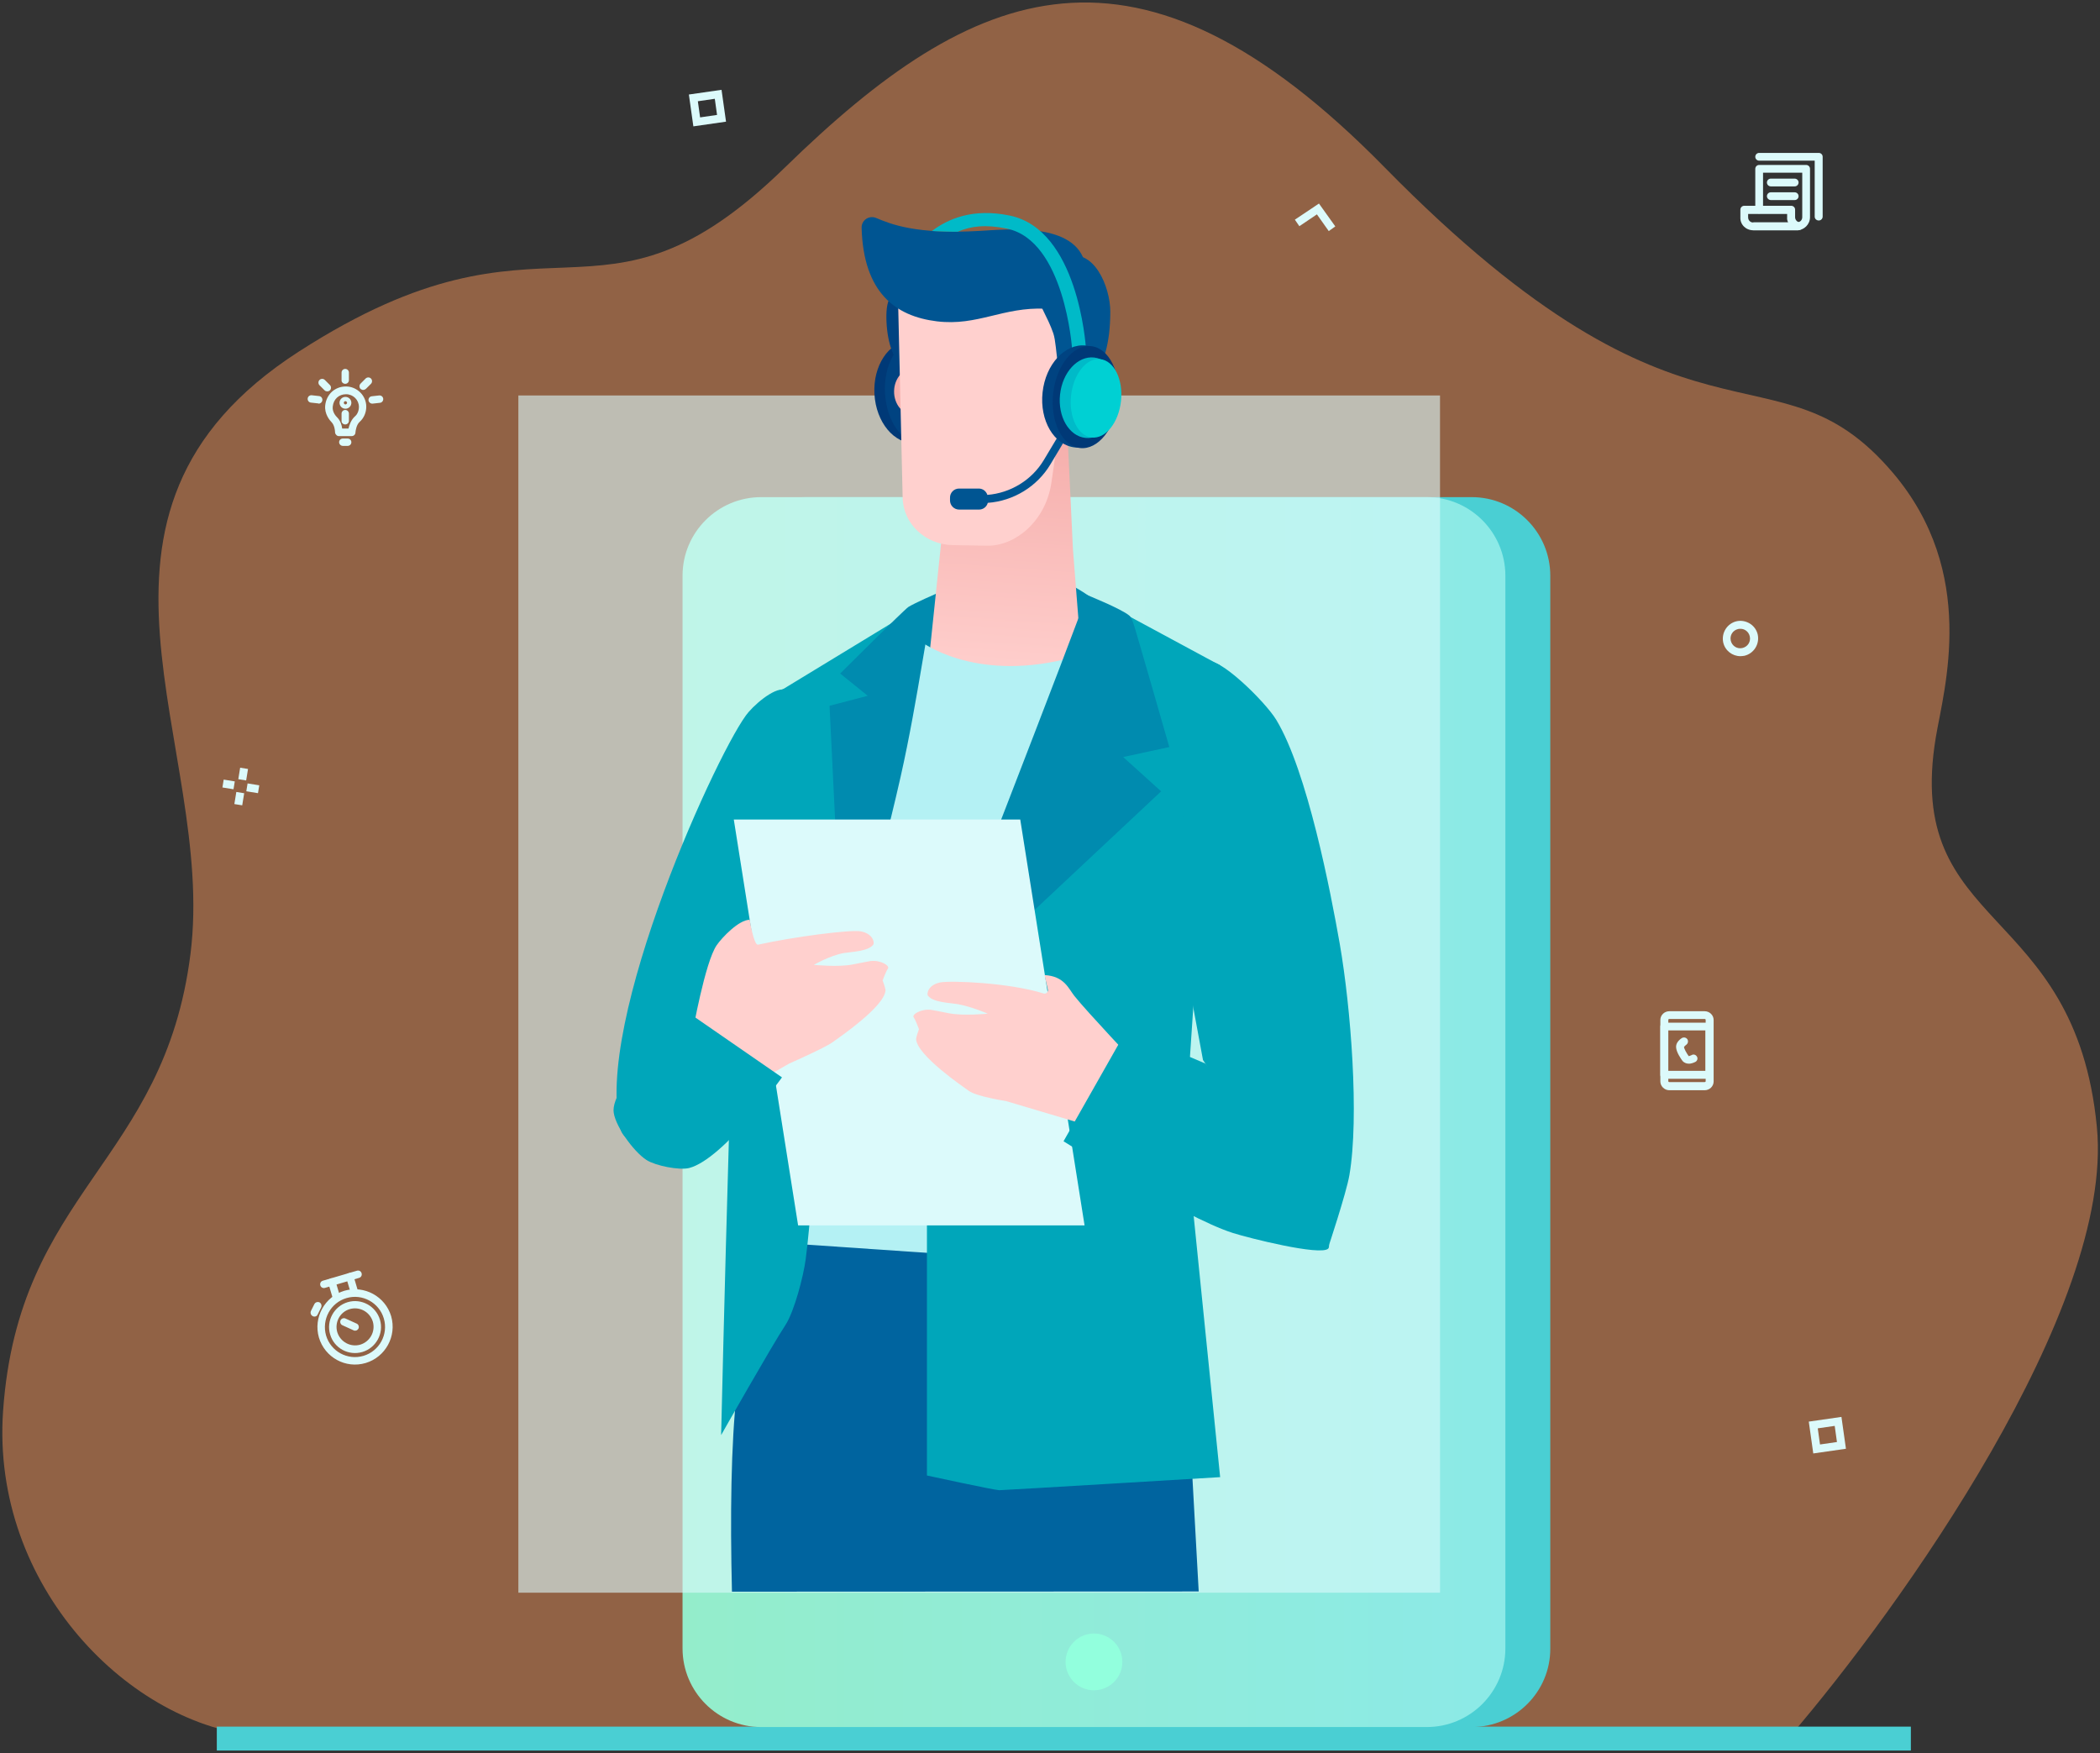 <?xml version="1.0" encoding="UTF-8"?> <svg xmlns="http://www.w3.org/2000/svg" width="678" height="566" viewBox="0 0 678 566" fill="none"><rect x="0" y="0" width="678" height="566" fill="#333333" stroke="none"/> <path d="M1 455.5C-3 512.3 42.333 557.5 84 560.5H578C613.333 519.333 682.6 422.4 677 364C670 291 614.5 301 625 238C627.583 222.5 638.737 185 611 152.5C572.823 107.767 546.07 154.928 447 54C367 -27.5 314.5 -5.5 253.5 54C192.5 113.5 178 61 96.5 113.5C15 166 70 240.5 61.5 308C53 375.5 6 384.5 1 455.5Z" fill="#F09359" fill-opacity="0.5"></path> <path d="M70 557.48H616.938V565.193H70V557.48Z" fill="#4ACFD3"></path> <path d="M429 74.617L431.109 73.101L425.836 65.718L418.057 70.925L419.507 73.035L425.177 69.212L429 74.617Z" fill="#DCFAFB"></path> <path d="M475.144 557.611H260.245C246.204 557.611 234.866 546.207 234.866 532.232V185.889C234.866 171.848 246.27 160.51 260.245 160.51H475.144C489.185 160.51 500.523 171.914 500.523 185.889V532.232C500.589 546.207 489.185 557.611 475.144 557.611Z" fill="#4ACFD3"></path> <path d="M460.642 557.611H245.743C231.702 557.611 220.364 546.207 220.364 532.232V185.889C220.364 171.848 231.768 160.51 245.743 160.51H460.642C474.683 160.51 486.021 171.914 486.021 185.889V532.232C486.021 546.207 474.683 557.611 460.642 557.611Z" fill="url(#paint0_linear)"></path> <path d="M353.193 545.746C348.132 545.746 344.03 541.643 344.03 536.583C344.03 531.522 348.132 527.42 353.193 527.42C358.253 527.42 362.355 531.522 362.355 536.583C362.355 541.643 358.253 545.746 353.193 545.746Z" fill="#92FFDD"></path> <path opacity="0.6" d="M464.92 514.239H167.357L167.357 127.685L464.92 127.685L464.92 514.239Z" fill="#DCFAFB"></path> <path d="M282.319 127.217C281.818 118.092 286.892 110.394 293.654 110.022C300.415 109.651 306.303 116.746 306.805 125.871C307.306 134.995 302.232 142.693 295.47 143.065C288.709 143.436 282.821 136.341 282.319 127.217Z" fill="#003977"></path> <path d="M285.737 126.974C285.235 117.849 289.544 110.193 295.36 109.874C301.176 109.554 306.298 116.692 306.8 125.816C307.301 134.94 302.993 142.596 297.177 142.916C291.36 143.236 286.239 136.098 285.737 126.974Z" fill="#004381"></path> <path d="M286.218 104.016C286.548 111.136 288.855 117.266 291.492 117.134C294.326 117.002 298.149 110.674 297.82 103.489C297.49 96.37 295.71 93.799 291.623 93.996C287.405 94.194 285.888 96.831 286.218 104.016Z" fill="#004381"></path> <path d="M363.146 207.115C363.146 197.887 341.92 183.714 328.67 183.714C310.147 183.714 292.217 194.722 292.217 207.643C292.217 220.563 310.081 230.451 328.67 230.451C347.26 230.517 363.146 220.036 363.146 207.115Z" fill="#008BAF"></path> <path d="M237.899 449.239C239.547 434.209 253.786 390.965 253.786 390.965H358.466L381.538 414.697L387.01 513.84L236.317 513.906C235.724 489.384 235.987 466.246 237.899 449.239Z" fill="#00649F"></path> <path d="M299.27 219.178L349.699 219.244L346.403 177.319L344.162 129.923L304.214 171.782L299.27 219.178Z" fill="url(#paint1_linear)"></path> <path d="M288.657 126.297C288.591 130.582 291.557 134.076 295.249 134.142C298.94 134.207 302.038 130.78 302.104 126.561C302.17 122.276 299.204 118.782 295.512 118.716C291.821 118.65 288.723 122.012 288.657 126.297Z" fill="url(#paint2_linear)"></path> <path d="M307.642 176.001C310.411 176.067 315.025 176.133 318.716 176.198C327.616 176.33 337.438 168.552 339.415 156.093C340.404 149.83 342.118 136.251 342.118 136.251L346.205 87.734L289.712 86.745L291.426 160.641C291.557 169.079 298.743 175.869 307.642 176.001Z" fill="#FFD0CE"></path> <path d="M302.5 103.753C315.684 105.335 323.726 99.073 337.503 99.666C346.534 100.062 351.742 91.822 350.423 85.493C347.523 71.518 324.978 74.089 316.343 74.55C295.644 75.737 287.668 72.375 282.921 70.398C280.614 69.409 278.109 71.057 278.175 73.562C278.768 94.392 288.986 102.105 302.5 103.753Z" fill="#005592"></path> <path d="M340.074 107.642C341.524 111.927 340.931 124.386 344.952 125.177C349.039 125.968 358.466 122.145 358.466 100.589C358.466 92.678 353.126 79.495 343.7 83.12C327.088 89.448 336.514 97.095 340.074 107.642Z" fill="#005592"></path> <path d="M297.292 207.115C297.292 207.115 314.036 220.101 343.897 212.85L328.274 315.883L331.636 401.183L330.582 406.654L249.698 401.117L281.208 279.231L297.292 207.115Z" fill="#B4F1F4"></path> <path d="M393.931 214.828L364.003 198.678L348.776 204.215L299.27 326.365V476.398C299.27 476.398 321.155 481.145 322.605 481.145C324.056 481.145 393.931 476.926 393.931 476.926L382.592 365.06L388.789 272.508L393.931 214.828Z" fill="#00A6BA"></path> <path d="M300.325 193.602L278.835 297.953L260.641 358.863L257.411 289.317L252.863 222.474L300.325 193.602Z" fill="#00A6BA"></path> <path d="M252.862 222.474C245.215 224.781 242.249 241.393 240.008 257.412C237.107 277.583 232.822 463.346 232.822 463.346C232.822 463.346 249.302 434.275 253.587 427.815C256.422 423.464 259.388 412.126 260.113 406.654C266.046 360.972 267.826 217.926 252.862 222.474Z" fill="#00A6BA"></path> <path d="M341.59 121.814C342.579 121.617 343.634 121.485 344.688 121.617C349.303 122.144 352.731 125.967 352.203 130.186C351.742 134.405 347.589 137.437 342.974 136.91C341.92 136.778 340.931 136.514 340.074 136.053L341.59 121.814Z" fill="url(#paint3_linear)"></path> <path d="M366.574 203.358C368.683 210.411 377.517 241.196 377.517 241.196L362.619 244.426L374.88 255.5L299.27 326.364C299.27 326.364 349.896 196.304 350.885 192.085C350.885 192.085 361.894 196.502 364.596 198.743C365.321 199.271 366.047 201.578 366.574 203.358Z" fill="#008BAF"></path> <path d="M271.253 217.465L280.152 224.65L267.825 227.88L272.308 319.706C272.308 319.706 283.053 285.033 290.765 250.82C296.5 225.441 299.928 197.557 302.104 191.756C302.104 191.756 295.512 194.59 293.27 195.975C291.82 196.964 271.253 217.465 271.253 217.465Z" fill="#008BAF"></path> <path d="M300.917 74.55C305.993 70.727 314.036 67.101 326.033 69.606C347.984 74.154 350.489 111.07 350.621 112.586L346.139 112.784C346.139 112.454 343.699 77.648 325.11 73.825C318.123 72.375 313.376 73.034 309.223 74.814C309.026 74.88 300.654 74.682 300.917 74.55Z" fill="#00BAC8"></path> <path d="M309.619 157.741H316.013C317.332 157.741 318.386 158.598 318.782 159.785C326.231 159.191 333.087 155.039 336.976 148.578L341.986 140.207L344.161 141.525L339.151 149.897C334.866 157.082 327.22 161.762 318.914 162.356C318.584 163.608 317.464 164.531 316.079 164.531H309.685C308.037 164.531 306.719 163.213 306.719 161.565V160.774C306.653 159.06 308.037 157.741 309.619 157.741Z" fill="#005592"></path> <path d="M347.014 144.46C340.282 143.734 335.619 135.78 336.6 126.695C337.58 117.61 343.833 110.834 350.565 111.56C357.297 112.287 361.96 120.241 360.98 129.326C359.999 138.411 353.746 145.187 347.014 144.46Z" fill="#004381"></path> <path d="M348.728 144.662C342.937 144.037 339.037 136.165 340.017 127.08C340.998 117.995 346.487 111.137 352.279 111.762C358.07 112.387 361.97 120.258 360.989 129.343C360.009 138.429 354.519 145.287 348.728 144.662Z" fill="#003977"></path> <path d="M350.414 141.382C345.129 140.811 341.472 134.539 342.246 127.373C343.019 120.206 347.93 114.858 353.215 115.429C358.499 115.999 362.156 122.271 361.383 129.438C360.609 136.605 355.698 141.952 350.414 141.382Z" fill="#00BAC8"></path> <path d="M352.494 141.257C348.042 140.776 345.044 134.724 345.798 127.738C346.552 120.752 350.772 115.479 355.224 115.959C359.676 116.44 362.674 122.492 361.92 129.478C361.166 136.464 356.946 141.737 352.494 141.257Z" fill="#00D0D3"></path> <path d="M255.169 289.515C255.169 289.515 256.158 224.914 254.444 223.266C251.807 220.695 244.886 226.232 241.722 229.858C232.954 239.746 191.095 330.32 200.39 364.73C201.774 370.003 217.265 375.738 217.265 375.738C217.265 375.738 239.81 353.326 240.667 351.348C246.402 338.098 253.521 295.184 253.521 295.184C254.576 293.536 255.235 291.559 255.169 289.515Z" fill="#00A6BA"></path> <path d="M378.703 289.91C378.703 289.91 387.471 215.289 389.646 213.773C393.074 211.466 408.433 226.429 412.059 232.428C422.079 248.974 429.594 287.867 432.56 304.808C436.12 325.243 438.888 360.642 435.658 379.43C434.669 385.231 428.737 403.029 428.737 403.029L388.394 342.251L378.703 289.91Z" fill="#00A6BA"></path> <path d="M350.16 395.646H257.675L236.91 264.598H329.395L350.16 395.646Z" fill="#DCFAFB"></path> <path d="M237.701 353.128L254.84 343.372C254.84 343.372 266.376 338.296 268.881 336.45C270.793 335.066 285.427 325.112 285.888 319.839C285.954 319.179 284.966 316.543 284.966 316.543C284.966 316.543 286.086 313.51 286.679 312.719C287.339 311.862 284.504 309.951 281.142 310.28C280.944 310.28 278.308 310.808 275.275 311.401C270.661 312.324 262.751 311.533 262.751 311.533C262.751 311.533 267.958 308.5 272.441 307.709C274.814 307.314 280.351 307.182 281.933 305.007C282.395 304.413 281.933 301.513 277.978 300.722C274.55 300.063 256.093 302.502 244.754 305.007C243.37 305.336 242.052 296.964 242.052 296.964C238.558 296.964 233.087 302.699 231.373 305.204C227.615 310.676 223.594 333.418 223.594 333.418L237.701 353.128Z" fill="#FFD0CE"></path> <path d="M252.467 347.854L222.803 327.353C222.803 327.353 198.149 348.513 198.083 358.467C198.083 362.817 204.411 371.783 208.762 374.551C211.662 376.397 219.309 377.913 222.473 377.122C233.614 374.288 252.467 347.854 252.467 347.854Z" fill="#00A6BA"></path> <path d="M352.928 363.873L324.78 355.501C324.78 355.501 315.288 354.05 312.783 352.205C310.871 350.82 296.237 340.866 295.776 335.593C295.71 334.934 296.699 332.297 296.699 332.297C296.699 332.297 295.578 329.265 294.985 328.474C294.325 327.617 297.16 325.705 300.522 326.035C300.72 326.035 303.357 326.562 306.389 327.155C311.003 328.078 318.914 327.287 318.914 327.287C318.914 327.287 313.574 324.98 309.092 324.189C306.718 323.793 301.181 323.661 299.599 321.486C299.138 320.893 299.599 317.992 303.554 317.201C306.982 316.542 325.835 317.267 336.91 320.761C337.701 321.025 338.492 320.299 338.294 319.443L337.239 314.828C343.634 315.158 345.018 319.245 346.864 321.552C351.017 326.76 367.035 343.701 367.035 343.701L352.928 363.873Z" fill="#FFD0CE"></path> <path d="M343.37 368.487L363.739 332.561L389.119 343.371L419.705 375.343C419.705 375.343 431.044 401.117 428.802 403.161C426.231 405.534 403.16 399.733 398.018 398.085C382.131 393.075 343.37 368.487 343.37 368.487Z" fill="#00A6BA"></path> <path d="M118.056 440.077C124.45 438.166 128.142 431.442 126.296 424.982C124.384 418.587 117.66 414.896 111.2 416.742C104.806 418.653 101.115 425.377 102.96 431.837C104.872 438.297 111.596 441.989 118.056 440.077ZM111.86 419.115C117.001 417.599 122.407 420.565 123.923 425.707C125.439 430.848 122.473 436.254 117.331 437.77C112.189 439.286 106.784 436.32 105.268 431.178C103.817 426.036 106.718 420.631 111.86 419.115Z" fill="#DCFAFB"></path> <path d="M117.002 436.517C121.418 435.199 123.989 430.519 122.671 426.102C121.352 421.685 116.672 419.114 112.255 420.433C107.839 421.751 105.268 426.432 106.586 430.848C107.839 435.265 112.519 437.836 117.002 436.517ZM112.915 422.674C116.079 421.751 119.375 423.531 120.364 426.695C121.286 429.859 119.507 433.155 116.342 434.144C113.178 435.067 109.882 433.287 108.893 430.123C107.971 426.959 109.75 423.597 112.915 422.674Z" fill="#DCFAFB"></path> <path d="M108.959 419.971C109.618 419.774 109.947 419.114 109.75 418.455L108.299 413.577C108.102 412.918 107.442 412.588 106.783 412.786C106.124 412.984 105.794 413.643 105.992 414.302L107.442 419.18C107.64 419.774 108.365 420.169 108.959 419.971Z" fill="#DCFAFB"></path> <path d="M114.76 418.258C115.42 418.06 115.749 417.401 115.551 416.742L114.101 411.864C113.903 411.204 113.244 410.875 112.585 411.073C111.926 411.27 111.596 411.93 111.794 412.589L113.244 417.467C113.442 418.06 114.101 418.456 114.76 418.258Z" fill="#DCFAFB"></path> <path d="M104.938 415.818L115.947 412.588C116.606 412.391 116.936 411.731 116.738 411.072C116.54 410.413 115.881 410.083 115.222 410.281L104.213 413.511C103.554 413.709 103.224 414.368 103.422 415.027C103.62 415.687 104.279 416.016 104.938 415.818Z" fill="#DCFAFB"></path> <path d="M101.839 425.047C102.169 424.981 102.433 424.718 102.565 424.388L103.685 422.147C103.949 421.554 103.751 420.828 103.158 420.499C102.565 420.235 101.839 420.433 101.51 421.026L100.389 423.268C100.126 423.861 100.323 424.586 100.917 424.916C101.246 425.113 101.51 425.113 101.839 425.047Z" fill="#DCFAFB"></path> <path d="M114.958 429.596C115.288 429.53 115.552 429.266 115.749 428.937C116.013 428.344 115.749 427.618 115.156 427.355L111.53 425.707C110.937 425.443 110.212 425.707 109.948 426.3C109.685 426.893 109.948 427.618 110.542 427.882L114.167 429.53C114.365 429.662 114.695 429.662 114.958 429.596Z" fill="#DCFAFB"></path> <path d="M109.354 140.8H113.573C114.232 140.8 114.759 140.272 114.759 139.613C114.825 138.954 115.089 137.108 116.143 136.185C117.462 134.999 118.253 133.219 118.253 131.307C118.253 127.748 115.287 124.781 111.661 124.781C108.167 124.781 105.399 127.286 105.003 130.846C104.673 133.68 106.519 135.79 107.112 136.383C107.969 137.306 108.167 138.954 108.167 139.481C108.167 139.811 108.299 140.141 108.497 140.338C108.76 140.668 109.024 140.8 109.354 140.8ZM112.518 138.361H110.474C110.343 137.306 109.947 135.856 108.892 134.801C108.892 134.801 108.892 134.735 108.826 134.735C108.431 134.34 107.178 132.955 107.442 131.175C107.706 128.868 109.42 127.286 111.727 127.286C114.034 127.286 115.88 129.132 115.88 131.373C115.88 132.56 115.418 133.746 114.627 134.406C113.309 135.592 112.782 137.24 112.518 138.361Z" fill="#DCFAFB"></path> <path d="M110.672 143.964H112.254C112.913 143.964 113.44 143.437 113.44 142.777C113.44 142.118 112.913 141.591 112.254 141.591H110.672C110.013 141.591 109.485 142.118 109.485 142.777C109.485 143.371 110.013 143.964 110.672 143.964Z" fill="#DCFAFB"></path> <path d="M111.463 137.042C112.122 137.042 112.649 136.515 112.649 135.856V133.548C112.649 132.889 112.122 132.362 111.463 132.362C110.804 132.362 110.276 132.889 110.276 133.548V135.856C110.21 136.515 110.804 137.042 111.463 137.042Z" fill="#DCFAFB"></path> <path d="M111.529 131.967C112.583 131.967 113.44 131.11 113.44 130.055C113.44 129.001 112.583 128.144 111.529 128.144C110.474 128.144 109.617 129.001 109.617 130.055C109.617 131.11 110.474 131.967 111.529 131.967ZM111.529 129.528C111.792 129.528 112.056 129.792 112.056 130.055C112.056 130.319 111.792 130.583 111.529 130.583C111.265 130.583 111.001 130.319 111.001 130.055C111.001 129.792 111.199 129.528 111.529 129.528Z" fill="#DCFAFB"></path> <path d="M117.264 125.902C117.594 125.902 117.857 125.77 118.121 125.572L119.769 123.924C120.231 123.463 120.231 122.672 119.769 122.21C119.308 121.749 118.517 121.749 118.055 122.21L116.407 123.858C115.946 124.32 115.946 125.111 116.407 125.572C116.671 125.77 116.935 125.902 117.264 125.902Z" fill="#DCFAFB"></path> <path d="M105.662 126.363C105.992 126.363 106.321 126.231 106.519 126.034C106.981 125.572 106.981 124.781 106.519 124.32L104.871 122.672C104.41 122.21 103.619 122.21 103.157 122.672C102.696 123.133 102.696 123.924 103.157 124.386L104.805 126.034C105.069 126.297 105.398 126.363 105.662 126.363Z" fill="#DCFAFB"></path> <path d="M102.893 130.319C103.486 130.319 104.014 129.857 104.08 129.198C104.146 128.539 103.684 127.946 103.025 127.88L100.652 127.616C99.993 127.55 99.399 128.012 99.333 128.671C99.267 129.33 99.729 129.923 100.388 129.989L102.761 130.253C102.827 130.319 102.893 130.319 102.893 130.319Z" fill="#DCFAFB"></path> <path d="M120.165 130.319C120.23 130.319 120.23 130.319 120.296 130.319L122.67 130.055C123.329 129.989 123.79 129.396 123.724 128.737C123.658 128.078 123.065 127.616 122.406 127.682L120.033 127.946C119.374 128.012 118.912 128.605 118.978 129.264C119.044 129.857 119.571 130.319 120.165 130.319Z" fill="#DCFAFB"></path> <path d="M111.463 123.924C112.122 123.924 112.649 123.397 112.649 122.738V120.299C112.649 119.64 112.122 119.112 111.463 119.112C110.804 119.112 110.276 119.64 110.276 120.299V122.738C110.21 123.397 110.804 123.924 111.463 123.924Z" fill="#DCFAFB"></path> <path d="M566.245 74.352H580.154C582.461 74.352 584.373 72.441 584.373 70.133V54.51C584.373 53.785 583.78 53.258 583.121 53.258H567.959C567.234 53.258 566.707 53.851 566.707 54.51V67.694C566.707 68.419 567.3 68.947 567.959 68.947C568.618 68.947 569.211 68.353 569.211 67.694V55.763H581.868V70.133C581.868 71.056 581.143 71.781 580.22 71.781H566.311C565.586 71.781 565.059 72.375 565.059 73.034C564.993 73.825 565.52 74.352 566.245 74.352Z" fill="#DCFAFB"></path> <path d="M566.047 74.352H580.22C580.484 74.352 580.682 74.352 580.945 74.286C581.539 74.154 582 73.627 582 73.034C582 72.441 581.539 71.913 580.945 71.781C580.154 71.65 579.561 70.924 579.561 70.133V67.694C579.561 66.969 578.968 66.442 578.308 66.442H563.147C562.422 66.442 561.894 67.035 561.894 67.694V70.133C561.763 72.507 563.674 74.352 566.047 74.352ZM577.32 71.847H566.047C565.125 71.847 564.399 71.122 564.399 70.199V69.079H576.99V70.199C576.924 70.727 577.056 71.32 577.32 71.847Z" fill="#DCFAFB"></path> <path d="M571.717 60.18H579.429C580.154 60.18 580.682 59.587 580.682 58.927C580.682 58.202 580.088 57.675 579.429 57.675H571.717C570.991 57.675 570.464 58.268 570.464 58.927C570.464 59.652 571.057 60.18 571.717 60.18Z" fill="#DCFAFB"></path> <path d="M571.717 64.596H579.429C580.154 64.596 580.682 64.003 580.682 63.344C580.682 62.619 580.088 62.091 579.429 62.091H571.717C570.991 62.091 570.464 62.685 570.464 63.344C570.464 64.003 571.057 64.596 571.717 64.596Z" fill="#DCFAFB"></path> <path d="M587.207 71.189C587.933 71.189 588.46 70.595 588.46 69.936V50.622C588.46 49.897 587.867 49.369 587.207 49.369H567.959C567.234 49.369 566.706 49.962 566.706 50.622C566.706 51.347 567.3 51.874 567.959 51.874H585.889V69.936C585.889 70.661 586.482 71.189 587.207 71.189Z" fill="#DCFAFB"></path> <path d="M538.954 352.007H550.358C551.94 352.007 553.259 350.755 553.259 349.173V329.331C553.259 327.749 551.94 326.496 550.358 326.496H538.954C537.372 326.496 536.054 327.749 536.054 329.331V349.173C536.054 350.689 537.372 352.007 538.954 352.007ZM550.358 329.001C550.556 329.001 550.688 329.133 550.688 329.265V349.107C550.688 349.238 550.556 349.37 550.358 349.37H538.954C538.756 349.37 538.625 349.238 538.625 349.107V329.265C538.625 329.133 538.756 329.001 538.954 329.001H550.358Z" fill="#DCFAFB"></path> <path d="M537.306 348.316H551.874C552.6 348.316 553.127 347.723 553.127 347.063V331.44C553.127 330.715 552.534 330.188 551.874 330.188H537.306C536.581 330.188 536.054 330.781 536.054 331.44V347.063C536.054 347.723 536.647 348.316 537.306 348.316ZM550.622 345.745H538.559V332.693H550.622V345.745Z" fill="#DCFAFB"></path> <path d="M545.282 343.438C545.875 343.438 546.6 343.24 547.392 342.845C547.985 342.515 548.248 341.724 547.853 341.131C547.523 340.537 546.732 340.274 546.139 340.669C545.744 340.867 545.282 340.999 545.216 340.999C544.491 340.01 543.7 338.56 543.7 338.032C543.766 337.901 544.096 337.571 544.359 337.373C544.952 336.978 545.15 336.253 544.821 335.593C544.425 335 543.7 334.802 543.041 335.132C542.711 335.33 541.129 336.384 541.129 337.966C541.129 339.746 542.909 342.119 543.239 342.581L543.304 342.647C543.7 343.042 544.359 343.438 545.282 343.438Z" fill="#DCFAFB"></path> <path d="M561.894 211.861C562.289 211.861 562.751 211.795 563.212 211.729C566.244 211.004 568.156 207.972 567.497 204.874C567.167 203.424 566.244 202.105 564.926 201.314C563.608 200.523 562.092 200.259 560.641 200.589C557.609 201.314 555.697 204.346 556.356 207.445C556.95 210.081 559.323 211.861 561.894 211.861ZM561.894 203.028C562.487 203.028 563.014 203.16 563.542 203.489C564.267 203.951 564.728 204.61 564.926 205.467C565.322 207.181 564.267 208.829 562.553 209.224C560.839 209.62 559.191 208.565 558.796 206.851C558.4 205.137 559.455 203.489 561.169 203.094C561.432 203.028 561.63 203.028 561.894 203.028Z" fill="#DCFAFB"></path> <path d="M79.932 252.943L83.706 253.555L83.295 256.092L79.521 255.481L79.932 252.943Z" fill="#DCFAFB"></path> <path d="M77.536 247.868L80.074 248.278L79.474 251.988L76.936 251.577L77.536 247.868Z" fill="#DCFAFB"></path> <path d="M72.222 251.712L75.801 252.292L75.39 254.83L71.811 254.25L72.222 251.712Z" fill="#DCFAFB"></path> <path d="M76.297 255.702L78.835 256.113L78.203 260.018L75.665 259.607L76.297 255.702Z" fill="#DCFAFB"></path> <path d="M223.857 40.8L234.404 39.283L232.954 29L222.407 30.516L223.857 40.8ZM231.504 37.108L226.032 37.899L225.307 32.691L230.779 31.901L231.504 37.108Z" fill="#DCFAFB"></path> <path d="M585.427 469.279L595.975 467.763L594.524 457.479L583.977 458.996L585.427 469.279ZM593.074 465.588L587.603 466.379L586.878 461.171L592.349 460.38L593.074 465.588Z" fill="#DCFAFB"></path> <defs> <linearGradient id="paint0_linear" x1="220.307" y1="359.025" x2="486.027" y2="359.025" gradientUnits="userSpaceOnUse"> <stop stop-color="#94EDCB"></stop> <stop offset="1" stop-color="#8CEAE7"></stop> </linearGradient> <linearGradient id="paint1_linear" x1="324.378" y1="220.954" x2="330.932" y2="129.004" gradientUnits="userSpaceOnUse"> <stop stop-color="#FFD0CE"></stop> <stop offset="1" stop-color="#F4AAA7"></stop> </linearGradient> <linearGradient id="paint2_linear" x1="302.128" y1="126.526" x2="288.645" y2="126.291" gradientUnits="userSpaceOnUse"> <stop stop-color="#FFD0CE"></stop> <stop offset="1" stop-color="#F4AAA7"></stop> </linearGradient> <linearGradient id="paint3_linear" x1="352.234" y1="130.231" x2="335.451" y2="128.37" gradientUnits="userSpaceOnUse"> <stop stop-color="#FFD0CE"></stop> <stop offset="1" stop-color="#F4AAA7"></stop> </linearGradient> </defs> </svg> 